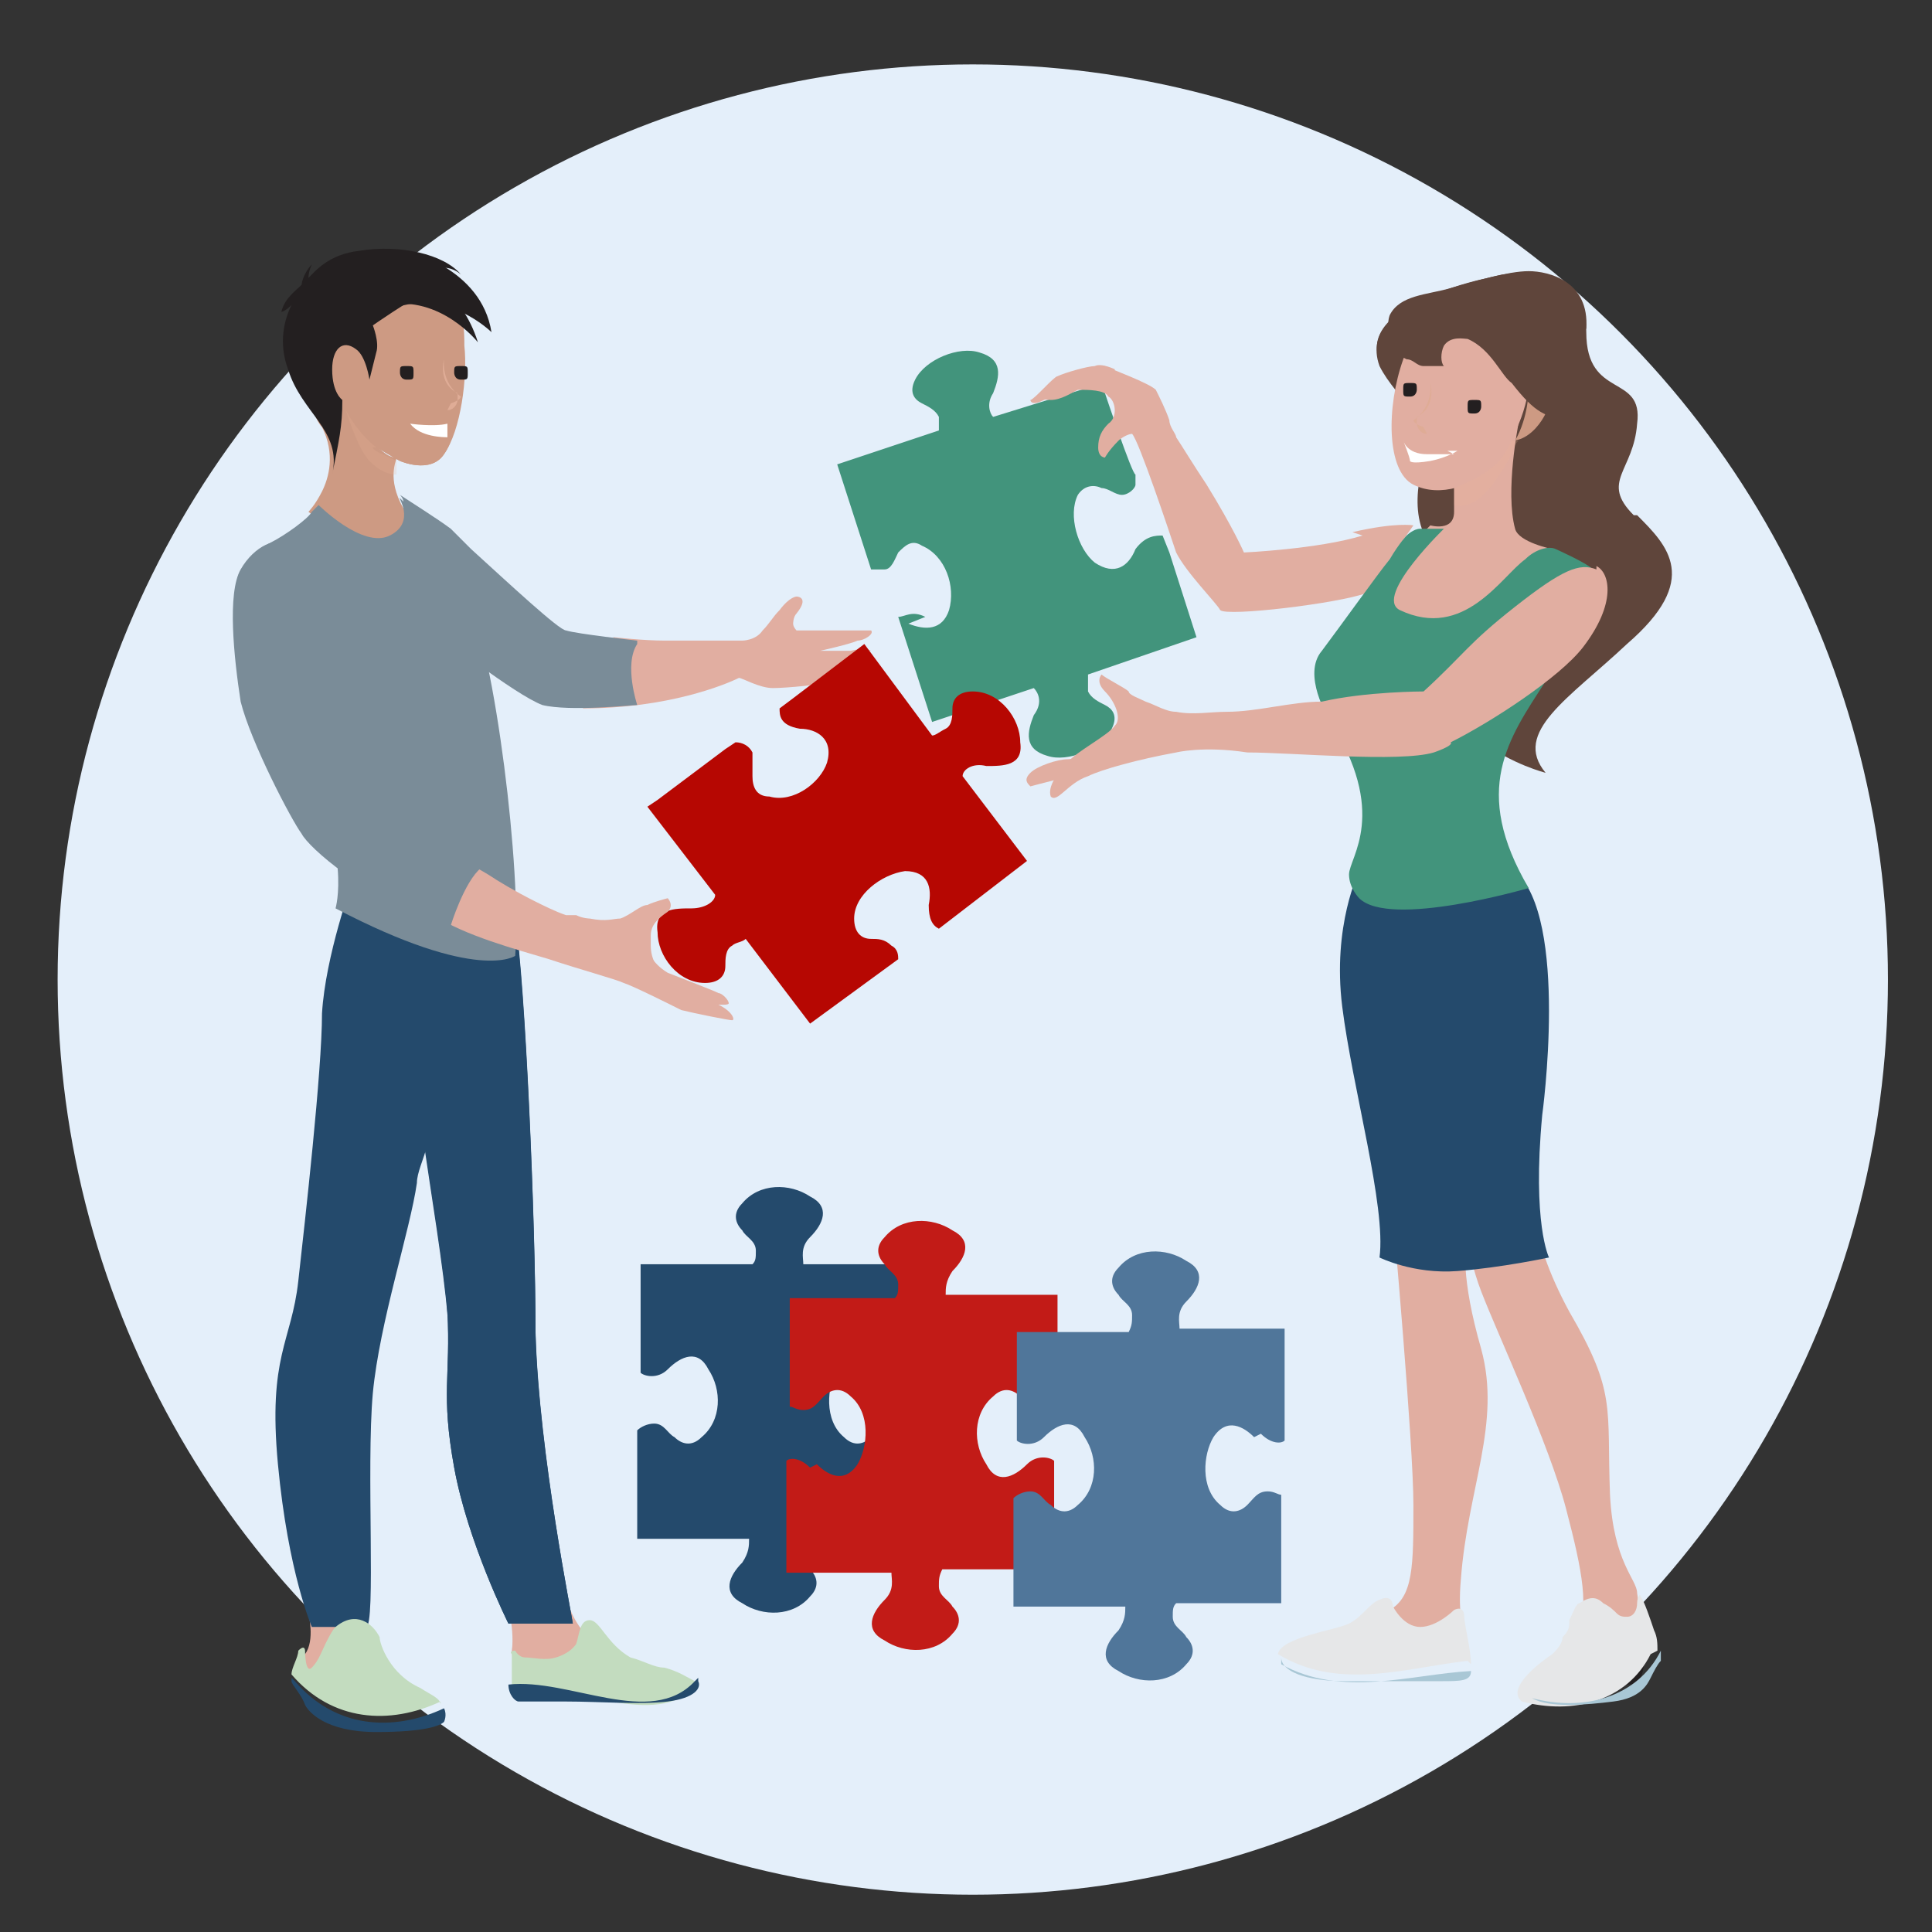 <?xml version="1.0" encoding="UTF-8"?>
<svg xmlns="http://www.w3.org/2000/svg" width="57" height="57" version="1.1" xmlns:xlink="http://www.w3.org/1999/xlink" viewBox="0 0 57 57">
  <rect x="0" y="0" width="57" height="57" fill="#333333" stroke="none"/>
  <!-- Generator: Adobe Illustrator 29.2.1, SVG Export Plug-In . SVG Version: 2.1.0 Build 116)  -->
  <defs>
    <style>
      .st0 {
        fill: #5f453b;
      }

      .st1 {
        fill: #b60702;
      }

      .st2 {
        fill: #7a8c98;
      }

      .st3 {
        fill: #fff;
      }

      .st4 {
        fill: #cd9a83;
      }

      .st5 {
        fill: #231f20;
      }

      .st6 {
        fill: #e4effa;
      }

      .st7 {
        isolation: isolate;
      }

      .st8 {
        fill: #ebb598;
        mix-blend-mode: multiply;
        opacity: .2;
      }

      .st9 {
        fill: #e1aea1;
      }

      .st10 {
        fill: #50769a;
      }

      .st11 {
        fill: #dfac96;
      }

      .st12 {
        fill: #c21b17;
      }

      .st13 {
        fill: #a9c7d5;
      }

      .st14 {
        fill: #244a6c;
      }

      .st15 {
        fill: #42947c;
      }

      .st16 {
        fill: #e6e7e8;
      }

      .st17 {
        fill: #c3dcbf;
      }
    </style>
  </defs>
  <g class="st7">
    <g id="Layer_1">
      <circle class="st6" cx="28.7" cy="28.9" r="27"/>
      <path class="st9" d="M19.1,28s.1.4.6.7c.5.2,1.3.5,1.5.6.1,0,.3.2.3.3,0,.1-.7,0-1,0-.3,0-1.4-.5-1.4-.5"/>
      <path class="st9" d="M25.7,19.2c0,0-.2-.1-.6,0-.4,0-.9,0-.9,0,0,0,.9-.2,1.1-.3.2,0,.5-.2.4-.3,0,0-.3,0-.6,0-.3,0-1.4,0-1.6,0,0,0-.1-.1-.1-.2,0,0,0-.2.1-.3.4-.5,0-.5,0-.5,0,0-.2,0-.5.4-.2.2-.3.4-.5.6-.2.3-.6.3-.6.3,0,0-1.7,0-2.3,0-.6,0-1.5-.1-1.5-.1l-.9,2.1c2.5,0,4.2-.7,4.6-.9,0,0,0,0,0,0,.1,0,.6.3,1,.3.4,0,1.5-.1,1.7-.2.2,0,0-.2.3-.2.2,0,.5-.1.4-.2,0,0-.2,0,0-.2.3,0,.5-.2.4-.3Z"/>
      <path class="st15" d="M27.3,18.2c-.4-.2-.6,0-.8,0l1,3.1h0s3-1,3-1c.1.1.3.4,0,.8-.2.5-.3,1,.4,1.2.6.2,1.6-.2,1.9-.8.2-.4,0-.6-.2-.7-.2-.1-.4-.2-.5-.4,0-.2,0-.4,0-.5l3.2-1.1-.8-2.5-.2-.5c-.2,0-.5,0-.8.4-.2.5-.6.8-1.2.4-.5-.4-.8-1.4-.5-2,.2-.3.5-.3.7-.2.2,0,.4.2.6.2.2,0,.4-.2.4-.3v-.3c-.1,0-.9-2.4-.9-2.4v-.3c-.1,0-3.3,1-3.3,1h0c-.1-.1-.2-.4,0-.7.2-.5.3-1-.4-1.2-.6-.2-1.6.2-1.9.8-.2.4,0,.6.2.7.2.1.4.2.5.4,0,.2,0,.3,0,.4l-3,1,1,3.1c.1,0,.3,0,.4,0,.2,0,.3-.3.4-.5.2-.2.4-.4.7-.2.7.3,1,1.2.8,1.9-.2.6-.7.6-1.2.4Z"/>
      <path class="st9" d="M32.9,10.9s-.4-.2-.6-.1c-.2,0-.9.2-1.1.3-.1,0-.7.7-.8.7,0,0,0,.2.4,0,.3-.1.9-.5.9-.5h.8"/>
      <path class="st9" d="M40.2,15.8c-1.3.4-3.5.5-3.5.5,0,0-.3-.7-1.1-2-.4-.6-.7-1.1-.9-1.4,0-.1-.2-.3-.2-.5-.1-.3-.3-.7-.4-.9-.2-.2-1.3-.6-1.5-.7-.2,0-.8.2-1.2.5-.5.2-.7.4-.7.4,0,0,0,.1.3.1.3,0,.6-.2.8-.3.3,0,.8,0,.9.2.2.1.3.6,0,.8-.2.2-.3.4-.3.7,0,.3.2.3.2.3,0,0,.1-.2.4-.5.1-.1.3-.2.4-.2.2.2,1.1,2.9,1.3,3.5.3.6,1.2,1.5,1.3,1.7.2.2,3.5-.2,4.3-.5l1.4-2s-.5-.1-1.8.2Z"/>
      <path class="st9" d="M32.7,22s-.9.4-1.2.4c-.3,0-.9.2-1.1.4-.2.2-.1.3,0,.4,0,0,1.5-.4,1.7-.4"/>
      <path class="st9" d="M14.9,47s.3,1,.2,1.7c-.1.7,2.5.7,2.5.7l.2-.8s-.8-.3-1.1-1.5"/>
      <path class="st17" d="M20.5,49.6c-.2-.1-.5-.3-.9-.4-.3,0-.6-.2-1-.3-.7-.4-.9-1.1-1.2-1.1-.3,0-.3.4-.4.7-.2.3-.6.4-.6.4-.3.1-.7,0-.9,0-.2,0-.3-.2-.3-.2,0,0-.2,0-.1.1,0,.1,0,.5,0,.5,0,.2,0,.3,0,.5,1.8-.2,4.2,1.3,5.5-.1Z"/>
      <path class="st14" d="M20.5,49.6c-1.3,1.4-3.7-.1-5.5.1,0,.3.2.5.3.5.1,0,.5,0,1.4,0,1,0,2.2.1,3,0,.8-.1,1-.4.9-.6,0,0,0,0,0-.1Z"/>
      <path class="st9" d="M9.1,47.6s.2.8-.1,1.2c-.3.4,1,1.4,1.7,1.1.7-.4-.2-1,0-2.2"/>
      <path class="st14" d="M14.1,27.6c0-.5.5-.6,1.1-.5,0-.2,0-.3,0-.4-.3-1.1-2.5-.6-2.5-.6v.5s-2.3-.6-2.3-.6c0,0-.8,2.2-.9,3.9,0,1.7-.5,6.1-.7,7.9-.2,1.8-.9,2.2-.6,5.4.3,3.2,1,4.8,1,4.8,0,0,1.3,0,1.6,0,.3,0,0-4.7.2-6.9.2-2.1,1.1-4.8,1.3-6.2,0-.3.2-.7.3-1.1.2-.9.4-1.7.5-1.9.2-.6,1.1-3.3,1.1-4.3Z"/>
      <path class="st14" d="M13.2,38.7c.1,1.9-.2,2.4.2,4.6.4,2.2,1.6,4.6,1.6,4.6h1.9c0-.1-1-5-1.1-8.5,0-3.3-.3-10.3-.6-12.2-.5,0-1,0-1.1.5,0,1.1-.9,3.8-1.1,4.3-.1.2-.3,1-.5,1.9,0,0,0-.2,0-.2.2,1.4.6,3.8.7,5.1Z"/>
      <path class="st14" d="M13.2,38.7c.1,1.9-.2,2.4.2,4.6.4,2.2,1.6,4.6,1.6,4.6h1.9c0-.1-1-5-1.1-8.6,0-3.3-.3-10.3-.6-12.2-.5,0-1,0-1.1.5,0,1.1-.9,3.8-1.1,4.3-.1.2-.3,1-.5,1.9,0,0,0-.2,0-.2.2,1.4.6,3.8.7,5.1Z"/>
      <path class="st4" d="M11.1,13.1c-.6-.3-1.1-1.3-1.1-1.3l-.7.4c0,.1.1.3.2.4.4.8.2,1.5,0,1.9-.2.4-.4.6-.4.6,0,0,1.9,1.5,2.5,1.4.7,0,.8-.6.3-1.5-.5-.9-.2-1.4-.2-1.5-.3,0-.5-.3-.7-.4Z"/>
      <path class="st4" d="M11.1,13.2c.2.1.5.3.7.4,0,0,0,0,0,0,0,0,.9.4,1.3-.2.5-.7.4-2.2.3-3.1,0-.4-.1-.8-.3-1.2-.3-.3-.5-.7-.8-1-.1,0-.2-.1-.3-.2-1-.4-2.3,0-2.9.9-.6.8-.1,2.4.2,3.3l.7-.2s.4,1,1,1.3Z"/>
      <path class="st4" d="M11.1,13.2c.2.1.5.3.7.4,0,0,0,0,0,0,0,0,.9.4,1.3-.2.5-.7.7-2.3.6-3.2,0-.4,0-1.2-.5-1.8-.3-.3-.5,0-.8-.4-.1,0-.2-.1-.3-.2-1-.4-2.3,0-2.9.9-.6.8-.1,2.4.2,3.3l.7-.2s.4,1,1,1.3Z"/>
      <path class="st0" d="M41.4,9.2s-1.1.5-.7,1.6c.5,1,1.7,1.7,1.3,2.8-.3,1.1-.4,2.6,1.2,3.2,1.7.6,3.3-.4,3.3-.4"/>
      <path class="st0" d="M48.2,15.2c-1-1,0-1.3.1-2.7.2-1.5-1.5-.7-1.5-2.7,0-2-1.8-1.9-2.9-1.6-.5.1-2.5.6-3.1,1.5-.6.9.5,1.6.5,1.6l1,1.3,1.1,2.8c-.2.9-.5,2-.8,3-1,3.4,3,4.4,3,4.4-1-1.2.7-2.2,2.4-3.8,2.2-1.9,1.2-2.9.3-3.8Z"/>
      <path class="st9" d="M41.1,35.9s.6,6.7.6,8.5,0,2.7-.7,3.1c-.8.4,1.6.6,1.6.6h.6c0,0-.2-.4-.1-1.5.2-2.7,1.2-4.6.6-6.8-.6-2.1-.5-3-.4-3.8"/>
      <path class="st9" d="M43.2,35.6s0,1.2.5,2.5c.5,1.3,2,4.5,2.5,6.4.5,1.9.7,3,.3,3.7-.3.6,1.7-.2,1.7-.2,0,0,.2-.4.1-1,0-.4-.7-.9-.8-2.9-.1-2.6.2-3-1.2-5.4-1.3-2.4-1-3.5-1.1-3.8"/>
      <path class="st14" d="M40.1,25.7s-.8,1.6-.5,4c.3,2.4,1.3,5.9,1.1,7.4,0,0,1,.5,2.3.4,1.3-.1,2.7-.4,2.7-.4,0,0-.5-1-.2-4.2,0,0,.8-5.8-.8-7.2,0,0-3.3.6-4.6,0Z"/>
      <path class="st9" d="M42.2,15.5s.7.2.7-.4c0-.7,0-1.8,0-1.8l1.9-.8s-.4,2-.1,3.1c.1.4,1.1.6,1.1.6,0,0-2.6,2.6-4.1,3-1.4.5-1.1-1.9.4-3.6Z"/>
      <path class="st2" d="M18.8,18.9s0,0,0,0c0,0-1.8-.2-2.1-.3-.2,0-1.7-1.4-2.8-2.4-.3-.3-.5-.5-.6-.6-.4-.3-1.2-.8-1.5-1,0,0,.1.1.1.2,0,.2.2.5.2.8,0,.1,0,.2,0,.3l.7,2.4v.3c.1.1,2.4,1.9,3.2,2.2.8.2,2.7,0,2.8,0,0,0-.4-1.2,0-1.8Z"/>
      <path class="st5" d="M48,49.7c0,0,.1,0,.2,0,0,0,.1-.1.2-.2.2-.4,0-.9.3-1.3,0,0-.1-.2-.1-.3-.2,0-.4,0-.6,0-.4,0-.7-.3-.9-.5-.2,0-.3,0-.4,0,0,.6-.1,1-.5,1.5,0,0-.2.2-.2.3,0,.2,0,.4,0,.5.7-.1,1.4-.2,2.1-.1Z"/>
      <path class="st2" d="M9.4,14.9s1.3,1.3,2.1.9c.8-.4.2-1.2.3-1.1,0,0,1.2,1.1,2,2.9.8,1.7,1.6,8.1,1.4,10.6,0,0-1.1.8-5.3-1.4,0,0,.5-1.7-1-4.3-1.3-2.2-1.7-4.7-1.9-5.2-.1-.5.6-1.1,1-1.3.4-.2,1.1-.7,1.2-.9Z"/>
      <path class="st17" d="M13,50.3c0-.2-.3-.3-.6-.5-.9-.4-1.2-1.3-1.2-1.5-.2-.4-.7-.8-1.3-.3-.1.1-.2.3-.3.5-.1.2-.2.5-.4.7-.2.2-.2-.5-.2-.5,0,0,0-.2-.2,0,0,.2-.2.5-.2.7,1.2,1.4,2.9,1.5,4.4.8Z"/>
      <path class="st14" d="M8.6,49.5c0,0,0,.1,0,.1,0,.1.3.4.4.7.1.2.6.8,2.1.8,1.5,0,1.9-.2,2-.3,0,0,.1-.2,0-.4-1.5.7-3.2.6-4.4-.8Z"/>
      <path class="st5" d="M14.1,8.8c-.3-.4-.7-.7-1-.9.3,0,.5.2.5.2-.5-.6-1.8-.9-3-.7-.9.1-1.3.6-1.5.8,0-.2.1-.4.1-.4-.2.2-.3.5-.3.6-.2.2-.5.4-.6.8,0,0,.1,0,.3-.2-.2.4-.4,1.1-.1,1.9.4,1.3,1.6,1.8,1.3,3.1.2-1,.3-1.4.3-2.2,0,0-.3-.2-.3-.9,0-.6.3-.9.7-.6.3.2.4.9.4.9,0,0,.1-.4.2-.8.1-.3-.1-.8-.1-.8,0,0,1-.7,1.6-1,0,0,0-.1-.2-.3.9,0,1.7.5,1.7.5Z"/>
      <path class="st15" d="M42.7,15.5s-2.2,2.1-1.4,2.5c1.9.9,3-1,3.7-1.5.3-.3.7-.4.9-.3,0,0,.9.4,1.1.6.7.8-.2,1.6-1.4,3.3-1.1,1.7-2.2,3.2-.5,6.1,0,0-4.1,1.2-5,.3,0,0-.3-.3-.3-.7,0-.5,1.2-1.8-.6-4.6,0,0-.8-1.3-.2-2,.6-.8,1.6-2.2,2-2.7.3-.5.5-.7.5-.7,0,0,.2-.2.4-.2s.7,0,.7,0Z"/>
      <path class="st9" d="M43.4,9.3s-1.5-.1-2,1.3c-.5,1.4-.5,3.3.3,3.7s1.8,0,2.3-.5c.4-.4,1-1.4,1.1-2.4,0-1.1-.5-2.1-1.6-2.1Z"/>
      <path class="st4" d="M44.6,13c.7,0,1.3-1.1,1.1-1.5-.2-.3-.6,0-.6,0,0,0,0,.8-.4,1.5"/>
      <path class="st16" d="M48.9,48.7c0-.2,0-.4-.1-.6-.1-.3-.3-.9-.4-1,0-.1-.1,0-.1.2,0,0,0,0,0,0,0,.2-.1.4-.3.4-.1,0-.2,0-.3-.1-.1-.1-.2-.2-.4-.3-.2-.2-.4-.2-.7,0-.1,0-.2.3-.3.5,0,.2,0,.3-.2.5,0,.2-.2.4-.3.5-.3.2-1.4,1-.9,1.4,0,0,0,0,0,0,1.5.4,3.1,0,3.8-1.4Z"/>
      <path class="st13" d="M45.2,50.1c.5.3,1.6.2,2.4.1.8-.1,1-.5,1.1-.7.1-.2.2-.4.3-.5,0,0,0-.1,0-.3-.7,1.4-2.3,1.8-3.8,1.4Z"/>
      <path class="st16" d="M43.4,49.1c0-.4-.2-1.2-.2-1.4,0-.2-.1-.3-.3-.2,0,0-.5.5-1,.5-.5,0-.8-.6-.8-.6,0,0,0-.4-.4-.2-.3.1-.5.5-.9.7-.4.2-2,.4-2.1.9,0,0,0,0,0,0,1.8,1.1,3.8.4,5.6.2Z"/>
      <path class="st13" d="M37.8,48.9c0,.4.7.7,1.9.7,1.3,0,2.1,0,2.8,0,.6,0,.9,0,.9-.3,0,0,0,0,0,0-1.8.1-3.8.8-5.6-.2Z"/>
      <path class="st0" d="M46.8,9.7c.1-1.4-1.1-1.7-1.7-1.7-.6,0-1.6.3-2.3.5-.7.2-1.5.2-1.8.8-.1.3,0,.5,0,.7,0,.1,0,.2.1.3,0,.1.2.2.4.3.2,0,.3.2.5.2.2,0,.4,0,.6,0-.1-.1-.1-.4,0-.6.2-.3.6-.2.7-.2.7.3,1,1.1,1.3,1.3.7.9,1,1,1.7,1.1.1,0,.2,0,.3,0,0-.1,0-.3,0-.5,0-.2,0-.3-.2-.4,0-.2-.2-.4-.3-.6-.1-.2-.3-.4-.5-.6.5,0,.9,0,1-.6Z"/>
      <path class="st5" d="M41.8,11.5c0,0,0,.2-.2.2s-.2,0-.2-.2,0-.2.2-.2.2,0,.2.2Z"/>
      <path class="st5" d="M43.7,12c0,0,0,.2-.2.2s-.2,0-.2-.2,0-.2.2-.2.2,0,.2.2Z"/>
      <path class="st3" d="M42.9,13.4s0,0,0,0c-.3,0-.6,0-.8,0h0c-.6,0-.7-.4-.7-.4,0,0,.2.5.2.6,0,0,0,.1.6,0,.5-.1.8-.3.8-.3,0,0-.1,0-.3,0Z"/>
      <path class="st11" d="M42.1,12.8s0,0,0,0c-.2,0-.3-.2-.3-.3,0,0,0-.2,0-.2,0,0,0,0,0,0,.6-.3.4-1,.4-1,0,0,0,0,0,0,0,0,0,0,0,0,0,0,.1.7-.5,1.1,0,0,0,0,0,0,0,0,0,.1.3.2,0,0,0,0,0,0,0,0,0,0,0,0Z"/>
      <path class="st5" d="M11.8,11c0,0,0,.2.2.2s.2,0,.2-.2,0-.2-.2-.2-.2,0-.2.2Z"/>
      <path class="st11" d="M13.2,12.1s0,0,0,0c.2,0,.3-.2.3-.3,0,0,0-.2,0-.2,0,0,0,0,0,0-.6-.3-.4-1-.4-1,0,0,0,0,0,0,0,0,0,0,0,0,0,0-.1.7.5,1.1,0,0,0,0,0,0,0,0,0,.1-.3.2,0,0,0,0,0,0,0,0,0,0,0,0Z"/>
      <path class="st4" d="M13.1,11.7h0s0,0,0,0c0,0,0,0,0,0Z"/>
      <polygon class="st8" points="10.3 12.9 10.3 12.9 10.3 12.9 10.3 12.9"/>
      <path class="st8" d="M11.1,13.2c-.5-.4-.8-.9-.9-1.1.1.3.4,1.2.7,1.5.4.4.7.4.8.4,0-.3,0-.4,0-.4-.4-.2-.7-.3-.7-.4Z"/>
      <path class="st3" d="M13.2,12.5v.4c-.1,0-.8,0-1.1-.4,0,0,.7.1,1.1,0Z"/>
      <path class="st5" d="M13.4,11c0,0,0,.2.2.2s.2,0,.2-.2,0-.2-.2-.2-.2,0-.2.2Z"/>
      <path class="st5" d="M12.4,8.1s1.2.4,1.7,2c0,0-1.1-1.4-2.7-1.1"/>
      <path class="st5" d="M12,7.4s2.2.5,2.5,2.4c0,0-1.3-1.3-2.9-.7"/>
      <path class="st14" d="M12,28s-1.1,1.3-1.7,2.2l-.2-.2s1.1-1.5,1.7-2.2l.3.2Z"/>
      <path class="st1" d="M27.4,26.7c0,.4.1.6.3.7l2.6-2h0s-1.9-2.5-1.9-2.5c0-.2.3-.4.7-.3.5,0,1.1,0,1-.7,0-.7-.6-1.5-1.4-1.5-.4,0-.6.2-.6.5,0,.2,0,.5-.2.6-.2.1-.3.2-.4.2l-2-2.7-2.1,1.6-.4.3c0,.2,0,.5.6.6.5,0,1,.3.8,1-.2.6-1,1.2-1.7,1-.4,0-.5-.3-.5-.6,0-.2,0-.5,0-.7-.1-.2-.3-.3-.5-.3l-.3.2-2,1.5-.3.2,2,2.6h0c0,.2-.3.4-.7.4-.5,0-1.1,0-1,.7,0,.7.6,1.5,1.4,1.5.4,0,.6-.2.6-.5,0-.2,0-.5.2-.6.1-.1.3-.1.4-.2l1.9,2.5,2.6-1.9c0-.1,0-.3-.2-.4-.2-.2-.4-.2-.6-.2-.3,0-.5-.2-.5-.6,0-.7.8-1.3,1.5-1.4.7,0,.8.5.7,1Z"/>
      <path class="st9" d="M47.1,16.8c-.5-.2-1,0-2.4,1.1-1.4,1.1-1.5,1.4-2.7,2.5,0,0-1.7,0-3,.3-.9,0-1.9.3-2.8.3-.5,0-1,.1-1.5,0-.3,0-.6-.2-.9-.3-.2-.1-.5-.2-.5-.3-.1-.1-.7-.4-.8-.5,0,0-.2.2.1.5.3.3.5.8.3,1-.2.3-1.2.8-1.4,1.1-.3.3-.6.7-.5,1,.2.2.5-.4,1.1-.6.4-.2,1.5-.5,2.6-.7,0,0,.8-.2,2.1,0,1.3,0,4.5.3,5.5,0,0,0,.6-.2.5-.3,1.2-.6,3.2-1.9,3.9-2.8,1-1.3.8-2.2.4-2.4Z"/>
      <path class="st9" d="M21.1,29.5c-.5-.2-1.2-.5-1.5-.7-.2-.2-.4-.5-.4-.9,0,0,0-.2,0-.3,0-.3.2-.5.5-.7.2-.2,0-.4,0-.4,0,0-.4.1-.6.2-.2,0-.5.3-.8.4-.2,0-.4.1-.9,0,0,0-.2,0-.4-.1,0,0-.1,0-.2,0,0,0,0,0-.1,0-.3-.1-.7-.3-.9-.4-.6-.3-1.1-.6-1.4-.8-.5-.3-1.8-1-1.9-1.1l.3,2.3c.9.6,2.4,1,3.4,1.3.9.3,2,.6,2.2.7.3.1,1.3.6,1.7.8.4.1,1.4.3,1.5.3.1,0,0-.3-.5-.5Z"/>
      <path class="st2" d="M14.3,25.6s-2.8-1.8-3.3-2.4-1.1-3.4-1.3-4.3c-.2-.9-.9-2.5-1.2-2.8-.3-.3-1,0-1.4.7-.4.7-.2,2.6,0,3.9.3,1.2,1.5,3.5,1.8,3.9.2.4,1.9,1.9,3.9,2.5l.5.2s.4-1.3.9-1.7Z"/>
      <path class="st8" d="M44.6,13c-.2.4-.4.7-.6.8-.2.2-.6.4-1.1.6,0,.2,0,.4,0,.5.8.2,1.4-1,1.7-1.5,0-.1.1-.3.2-.4,0,0,0,0-.1,0Z"/>
      <path class="st14" d="M26.1,40.4c.3.3.6.3.7.2v-3.3s0,0,0,0h-3.1c0-.2-.1-.5.2-.8.4-.4.6-.9,0-1.2-.6-.4-1.5-.4-2,.2-.3.3-.2.6,0,.8.1.2.4.3.4.6,0,.2,0,.3-.1.4h-3.3s0,2.7,0,2.7v.5c.1.1.5.2.8-.1.4-.4.9-.6,1.2,0,.4.6.4,1.5-.2,2-.3.3-.6.2-.8,0-.2-.1-.3-.4-.6-.4-.2,0-.4.1-.5.2v.3s0,2.5,0,2.5v.4s3.3,0,3.3,0h0c0,.2,0,.4-.2.7-.4.4-.6.9,0,1.2.6.4,1.5.4,2-.2.3-.3.2-.6,0-.8-.1-.2-.4-.3-.4-.6,0-.2,0-.3.1-.4h3.1s0-3.2,0-3.2c-.1,0-.2-.1-.4-.1-.3,0-.4.2-.6.4-.2.2-.5.3-.8,0-.6-.5-.5-1.5-.2-2,.4-.6.9-.3,1.2,0Z"/>
      <path class="st12" d="M23.9,43.3c-.3-.3-.6-.3-.7-.2v3.3s0,0,0,0h3.1c0,.2.1.5-.2.8-.4.4-.6.9,0,1.2.6.4,1.5.4,2-.2.3-.3.2-.6,0-.8-.1-.2-.4-.3-.4-.6,0-.2,0-.3.1-.5h3.3s0-2.7,0-2.7v-.5c-.1-.1-.5-.2-.8.1-.4.4-.9.6-1.2,0-.4-.6-.4-1.5.2-2,.3-.3.6-.2.8,0,.2.1.3.4.6.4.2,0,.4-.1.5-.2v-.3s0-2.5,0-2.5v-.4s-3.3,0-3.3,0h0c0-.2,0-.4.2-.7.4-.4.6-.9,0-1.2-.6-.4-1.5-.4-2,.2-.3.3-.2.6,0,.8.1.2.4.3.4.6,0,.2,0,.3-.1.4h-3.1s0,3.2,0,3.2c.1,0,.2.1.4.1.3,0,.4-.2.6-.4.2-.2.5-.3.8,0,.6.5.5,1.5.2,2-.4.6-.9.3-1.2,0Z"/>
      <path class="st10" d="M37.2,42.3c.3.3.6.3.7.2v-3.3s0,0,0,0h-3.1c0-.2-.1-.5.2-.8.4-.4.6-.9,0-1.2-.6-.4-1.5-.4-2,.2-.3.3-.2.6,0,.8.1.2.4.3.4.6,0,.2,0,.3-.1.5h-3.3s0,2.7,0,2.7v.5c.1.1.5.2.8-.1.4-.4.9-.6,1.2,0,.4.6.4,1.5-.2,2-.3.3-.6.2-.8,0-.2-.1-.3-.4-.6-.4-.2,0-.4.1-.5.2v.3s0,2.5,0,2.5v.4s3.3,0,3.3,0h0c0,.2,0,.4-.2.7-.4.4-.6.9,0,1.2.6.4,1.5.4,2-.2.3-.3.2-.6,0-.8-.1-.2-.4-.3-.4-.6,0-.2,0-.3.1-.4h3.1s0-3.2,0-3.2c-.1,0-.2-.1-.4-.1-.3,0-.4.2-.6.4-.2.2-.5.3-.8,0-.6-.5-.5-1.5-.2-2,.4-.6.9-.3,1.2,0Z"/>
    </g>
  </g>
</svg>